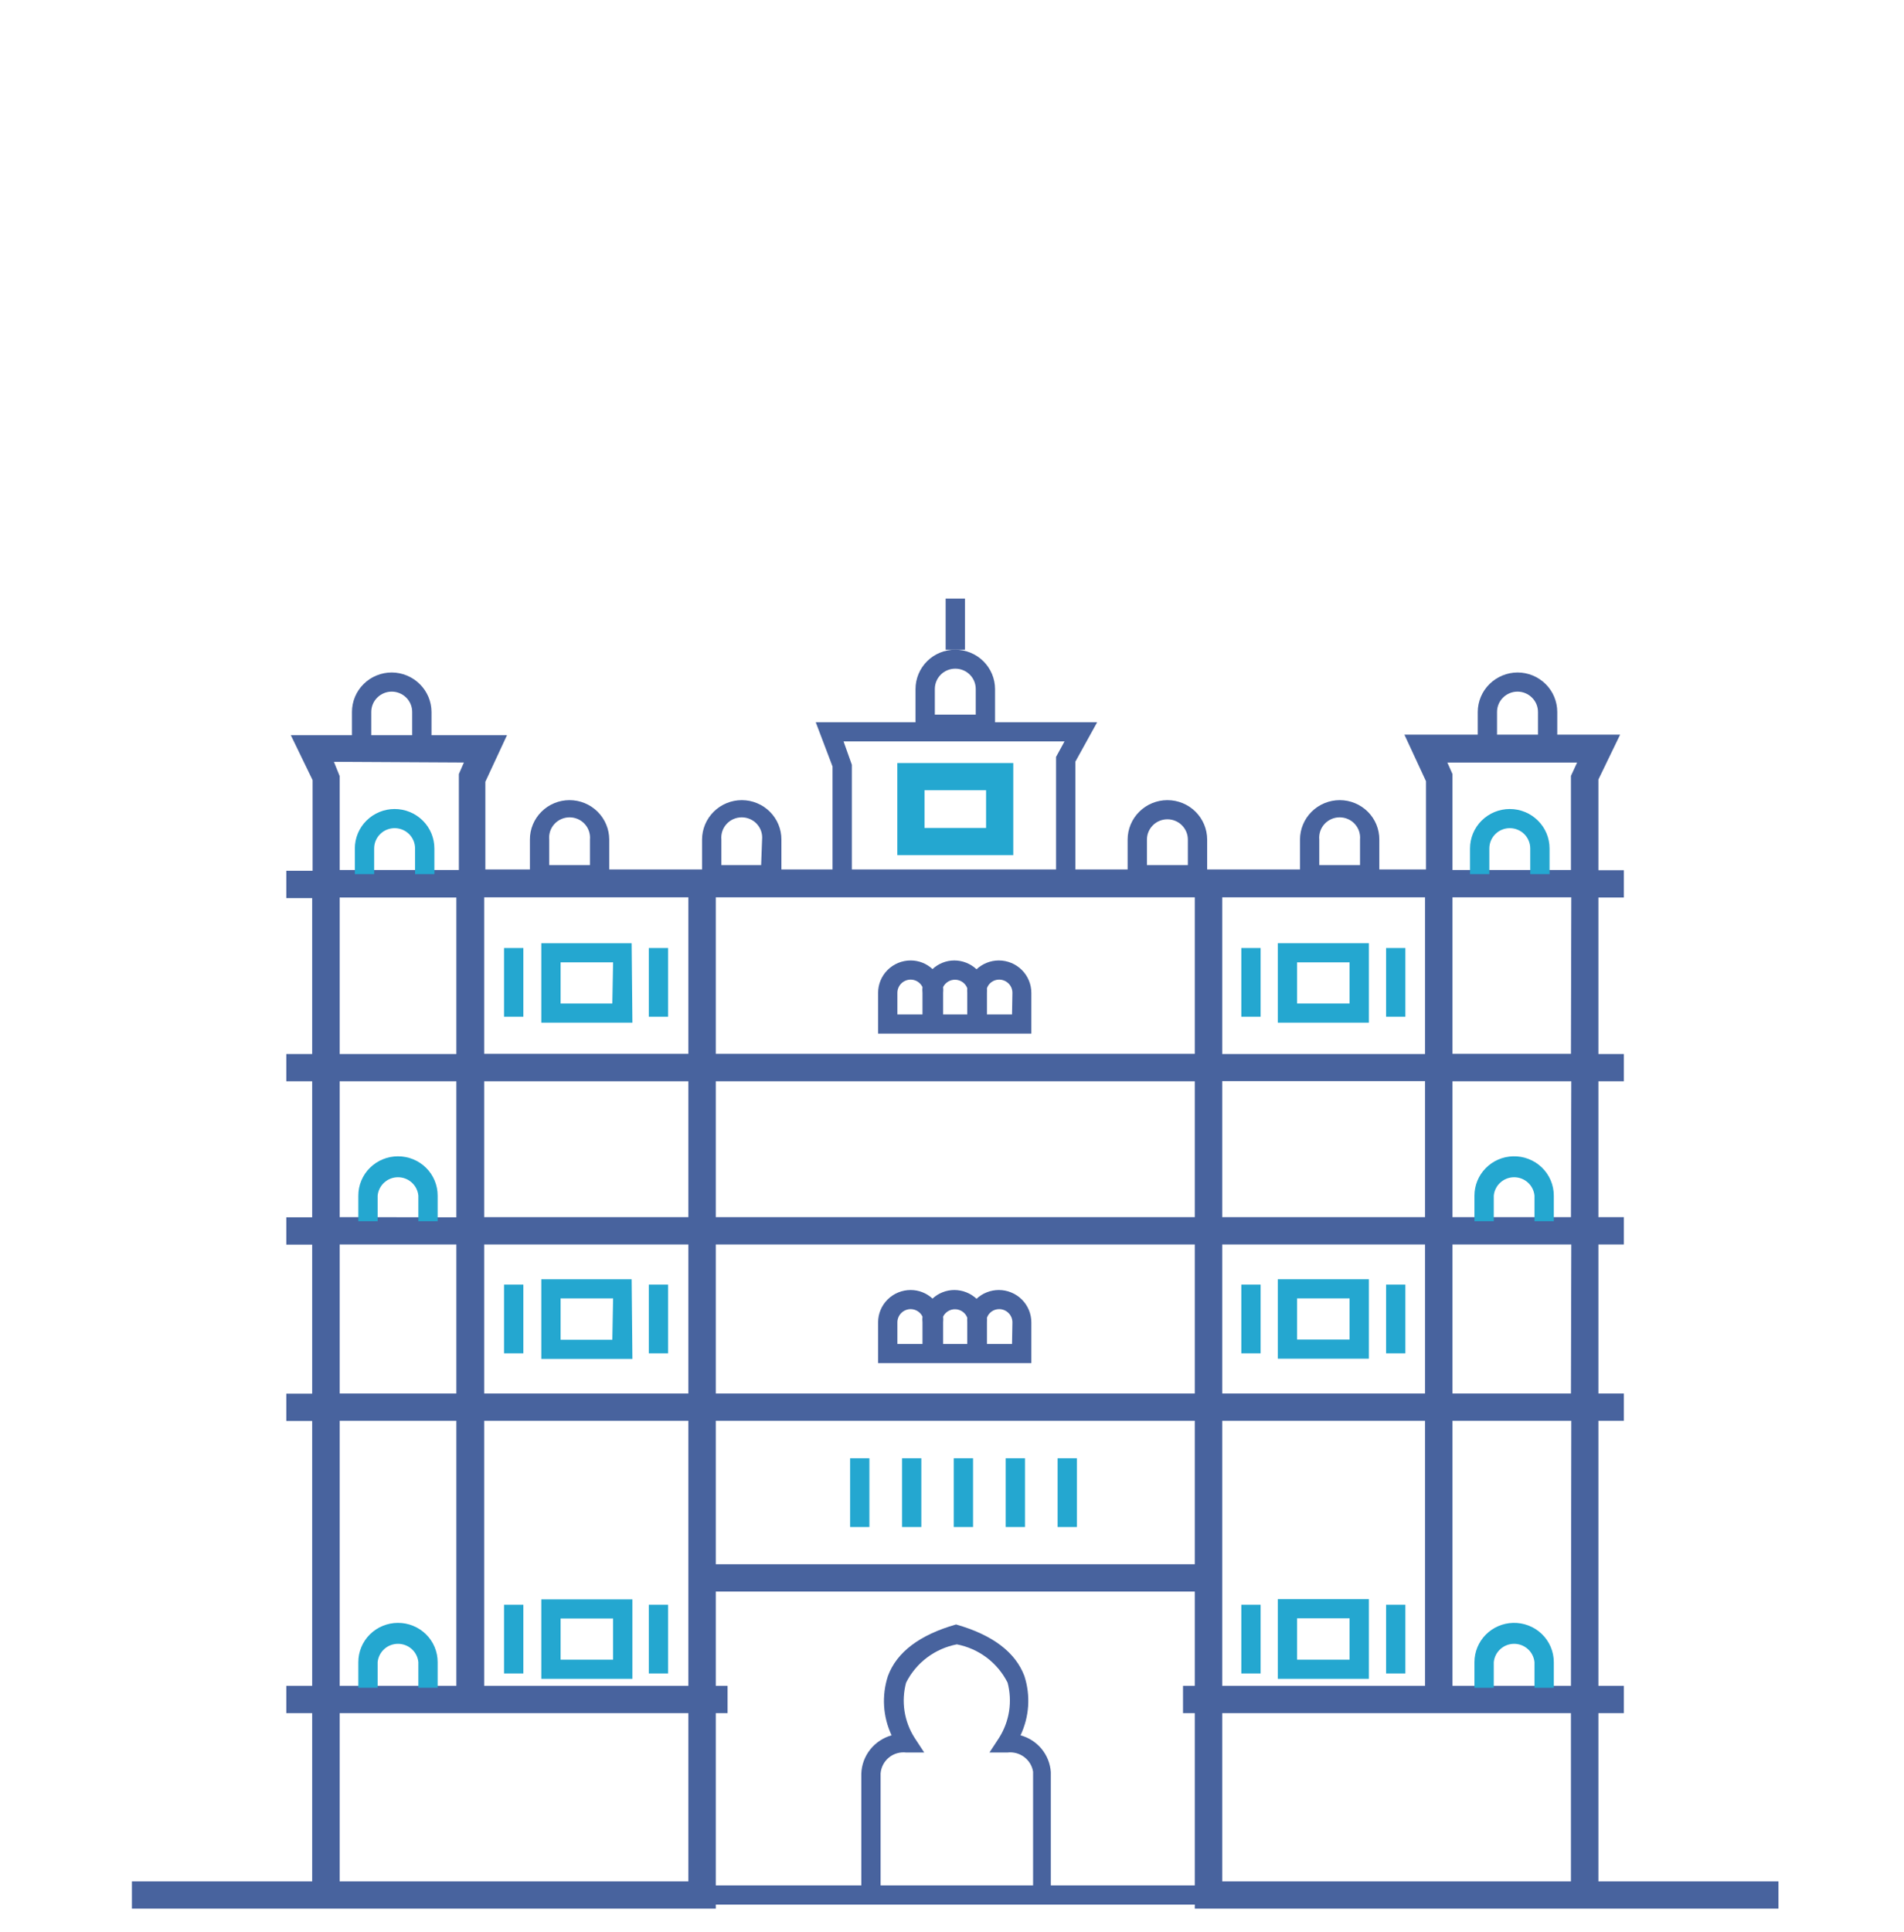 <svg width="70" height="71" viewBox="0 0 70 71" fill="none" xmlns="http://www.w3.org/2000/svg">
<path d="M39.535 32.788H30.608V28.172L29.991 26.546H40.336L39.535 27.995V32.788ZM31.318 32.084H38.825V27.82L39.137 27.25H31.013L31.318 28.108V32.084Z" fill="#48639E"/>
<path d="M58.615 69.296V62.815H59.551V62.111H58.615V52.069H59.551V51.365H58.615V45.588H59.551V44.884H58.615V39.592H59.551V38.889H58.615V32.837H59.551V32.133H58.615V28.615L59.324 27.151H51.867L52.576 28.678V32.105H17.694V28.699L18.404 27.172H10.932L11.642 28.636V32.154H10.677V32.858H11.627V38.889H10.677V39.592H11.627V44.891H10.677V45.595H11.627V51.372H10.677V52.076H11.627V62.111H10.677V62.815H11.627V69.296H5V69.999H26.166V62.815H26.599V62.111H26.166V58.346H44.076V62.111H43.643V62.815H44.076V69.999H65.235V69.296H58.615ZM17.283 27.876L17.02 28.481V32.126H12.337V28.551L12.053 27.848L17.283 27.876ZM16.928 38.889H12.337V32.837H16.928V38.889ZM12.337 51.365V45.588H16.928V51.365H12.337ZM16.928 52.069V62.111H12.337V52.069H16.928ZM12.337 44.884V39.592H16.928V44.891L12.337 44.884ZM25.457 69.296H12.337V62.815H25.457V69.296ZM25.457 58.346V62.111H17.651V52.069H25.457V58.346ZM25.457 51.365H17.651V45.588H25.457V51.365ZM25.457 44.884H17.651V39.592H25.457V44.884ZM25.457 38.882H17.651V32.83H25.457V38.882ZM44.076 57.642H26.166V52.069H44.076V57.642ZM44.076 51.365H26.166V45.588H44.076V51.365ZM44.076 44.884H26.166V39.592H44.076V44.884ZM44.076 38.882H26.166V32.83H44.076V38.882ZM44.785 32.83H52.541V38.889H44.785V32.83ZM44.785 39.585H52.541V44.884H44.785V39.585ZM44.785 45.588H52.541V51.365H44.785V45.588ZM44.785 58.346V52.069H52.541V62.111H44.785V58.346ZM57.905 69.296H44.785V62.815H57.905V69.296ZM57.905 62.111H53.25V52.069H57.919L57.905 62.111ZM57.905 51.365H53.25V45.588H57.919L57.905 51.365ZM57.905 44.884H53.25V39.592H57.919L57.905 44.884ZM57.905 38.882H53.25V32.83H57.919L57.905 38.882ZM57.905 28.551V32.126H53.25V28.481L52.981 27.876H58.217L57.905 28.551Z" fill="#48639E" stroke="#48639E" stroke-width="0.3"/>
<path d="M14.402 24.716C14.21 24.716 14.02 24.754 13.842 24.827C13.665 24.899 13.504 25.006 13.368 25.141C13.232 25.276 13.125 25.435 13.051 25.611C12.978 25.787 12.94 25.976 12.94 26.166V27.813H15.864V26.166C15.862 25.782 15.707 25.414 15.433 25.143C15.16 24.872 14.789 24.718 14.402 24.716ZM15.154 27.109H13.65V26.166C13.65 25.968 13.729 25.778 13.87 25.639C14.011 25.499 14.202 25.42 14.402 25.42C14.601 25.42 14.793 25.499 14.934 25.639C15.075 25.778 15.154 25.968 15.154 26.166V27.109Z" fill="#48639E"/>
<path d="M20.937 29.408C20.745 29.408 20.555 29.446 20.378 29.519C20.202 29.592 20.041 29.699 19.906 29.834C19.771 29.968 19.664 30.128 19.591 30.304C19.518 30.48 19.481 30.668 19.482 30.858V32.498H22.398V30.858C22.398 30.474 22.244 30.105 21.97 29.833C21.696 29.561 21.325 29.408 20.937 29.408ZM21.689 31.794H20.192V30.858C20.182 30.755 20.193 30.65 20.226 30.551C20.259 30.452 20.313 30.362 20.383 30.285C20.454 30.207 20.54 30.146 20.636 30.104C20.732 30.062 20.835 30.04 20.94 30.04C21.045 30.04 21.149 30.062 21.245 30.104C21.341 30.146 21.427 30.207 21.497 30.285C21.568 30.362 21.621 30.452 21.654 30.551C21.687 30.65 21.699 30.755 21.689 30.858V31.794Z" fill="#48639E"/>
<path d="M27.273 29.408C26.886 29.408 26.514 29.561 26.24 29.833C25.965 30.105 25.811 30.474 25.811 30.858V32.498H28.728V30.858C28.729 30.668 28.692 30.48 28.619 30.304C28.547 30.128 28.439 29.968 28.304 29.834C28.169 29.699 28.009 29.592 27.831 29.519C27.655 29.446 27.465 29.408 27.273 29.408V29.408ZM27.983 31.794H26.521V30.858C26.511 30.755 26.523 30.65 26.556 30.551C26.589 30.452 26.642 30.362 26.713 30.285C26.783 30.207 26.869 30.146 26.965 30.104C27.061 30.062 27.165 30.04 27.27 30.04C27.375 30.04 27.478 30.062 27.574 30.104C27.67 30.146 27.756 30.207 27.827 30.285C27.897 30.362 27.951 30.452 27.984 30.551C28.017 30.65 28.028 30.755 28.018 30.858L27.983 31.794Z" fill="#48639E"/>
<path d="M55.791 24.716C56.178 24.716 56.55 24.869 56.824 25.141C57.098 25.413 57.252 25.782 57.252 26.166V27.813H54.329V26.166C54.331 25.782 54.485 25.414 54.759 25.143C55.033 24.872 55.404 24.718 55.791 24.716V24.716ZM55.038 27.109H56.543V26.166C56.543 25.968 56.464 25.778 56.322 25.639C56.181 25.499 55.99 25.42 55.791 25.42C55.591 25.42 55.4 25.499 55.259 25.639C55.118 25.778 55.038 25.968 55.038 26.166V27.109Z" fill="#48639E"/>
<path d="M49.256 29.408C49.447 29.408 49.637 29.446 49.814 29.519C49.991 29.592 50.151 29.699 50.287 29.834C50.422 29.968 50.529 30.128 50.602 30.304C50.674 30.48 50.711 30.668 50.71 30.858V32.498H47.794V30.858C47.794 30.474 47.948 30.105 48.222 29.833C48.496 29.561 48.868 29.408 49.256 29.408ZM48.503 31.794H50.001V30.858C50.011 30.755 49.999 30.65 49.966 30.551C49.933 30.452 49.88 30.362 49.809 30.285C49.739 30.207 49.653 30.146 49.557 30.104C49.461 30.062 49.357 30.04 49.252 30.04C49.147 30.04 49.043 30.062 48.947 30.104C48.852 30.146 48.766 30.207 48.695 30.285C48.624 30.362 48.571 30.452 48.538 30.551C48.505 30.65 48.493 30.755 48.503 30.858V31.794Z" fill="#48639E"/>
<path d="M42.919 29.408C43.307 29.408 43.679 29.561 43.953 29.833C44.227 30.105 44.381 30.474 44.381 30.858V32.498H41.457V30.858C41.457 30.474 41.611 30.105 41.886 29.833C42.16 29.561 42.532 29.408 42.919 29.408V29.408ZM42.167 31.794H43.671V30.858C43.671 30.76 43.652 30.663 43.614 30.573C43.576 30.482 43.521 30.4 43.451 30.331C43.381 30.261 43.298 30.206 43.207 30.169C43.116 30.131 43.018 30.112 42.919 30.112C42.82 30.112 42.723 30.131 42.631 30.169C42.54 30.206 42.457 30.261 42.387 30.331C42.317 30.4 42.262 30.482 42.224 30.573C42.186 30.663 42.167 30.76 42.167 30.858V31.794Z" fill="#48639E"/>
<path d="M38.633 69.648V65.13C38.612 64.818 38.493 64.52 38.294 64.278C38.094 64.036 37.824 63.862 37.519 63.779C37.843 63.096 37.894 62.316 37.661 61.598C37.328 60.718 36.483 60.085 35.149 59.705V59.789V59.705C33.815 60.085 32.971 60.718 32.645 61.598C32.41 62.316 32.458 63.095 32.779 63.779C32.468 63.867 32.192 64.05 31.991 64.303C31.791 64.556 31.677 64.865 31.666 65.186V69.683H32.375V65.179C32.384 65.066 32.416 64.956 32.469 64.855C32.522 64.754 32.595 64.665 32.684 64.593C32.773 64.521 32.876 64.468 32.986 64.437C33.096 64.406 33.212 64.398 33.326 64.412H33.979L33.624 63.87C33.434 63.572 33.308 63.238 33.254 62.889C33.201 62.541 33.22 62.185 33.312 61.844C33.493 61.483 33.755 61.168 34.079 60.924C34.403 60.68 34.779 60.513 35.178 60.436C35.577 60.513 35.953 60.68 36.277 60.924C36.6 61.168 36.863 61.483 37.044 61.844C37.134 62.185 37.152 62.541 37.099 62.889C37.045 63.238 36.92 63.572 36.732 63.87L36.377 64.412H37.03C37.249 64.384 37.472 64.442 37.649 64.573C37.827 64.704 37.946 64.899 37.981 65.116V69.613L38.633 69.648Z" fill="#48639E"/>
<path d="M50.327 34.667H46.978V37.587H50.327V34.667ZM49.617 36.883H47.687V35.37H49.617V36.883Z" fill="#24A7D0"/>
<path d="M51.668 34.843H50.959V37.369H51.668V34.843Z" fill="#24A7D0"/>
<path d="M46.346 34.843H45.637V37.369H46.346V34.843Z" fill="#24A7D0"/>
<path d="M50.327 47.017H46.978V49.937H50.327V47.017ZM49.617 49.233H47.687V47.721H49.617V49.233Z" fill="#24A7D0"/>
<path d="M51.668 47.214H50.959V49.74H51.668V47.214Z" fill="#24A7D0"/>
<path d="M46.346 47.214H45.637V49.74H46.346V47.214Z" fill="#24A7D0"/>
<path d="M46.978 61.703H50.327V58.775H46.978V61.703ZM47.687 59.479H49.617V60.999H47.687V59.479Z" fill="#24A7D0"/>
<path d="M51.668 58.98H50.959V61.506H51.668V58.98Z" fill="#24A7D0"/>
<path d="M46.346 58.98H45.637V61.506H46.346V58.98Z" fill="#24A7D0"/>
<path d="M23.222 34.667H19.901V37.587H23.25L23.222 34.667ZM22.512 36.883H20.61V35.37H22.54L22.512 36.883Z" fill="#24A7D0"/>
<path d="M24.563 34.843H23.853V37.369H24.563V34.843Z" fill="#24A7D0"/>
<path d="M19.241 34.843H18.531V37.369H19.241V34.843Z" fill="#24A7D0"/>
<path d="M23.222 47.017H19.901V49.944H23.25L23.222 47.017ZM22.512 49.241H20.61V47.721H22.54L22.512 49.241Z" fill="#24A7D0"/>
<path d="M24.563 47.214H23.853V49.74H24.563V47.214Z" fill="#24A7D0"/>
<path d="M19.241 47.214H18.531V49.74H19.241V47.214Z" fill="#24A7D0"/>
<path d="M19.901 61.703H23.25V58.783H19.901V61.703ZM20.61 59.486H22.54V60.999H20.61V59.486Z" fill="#24A7D0"/>
<path d="M24.563 58.98H23.853V61.506H24.563V58.98Z" fill="#24A7D0"/>
<path d="M19.241 58.98H18.531V61.506H19.241V58.98Z" fill="#24A7D0"/>
<path d="M13.756 31.183C13.756 30.986 13.835 30.796 13.976 30.656C14.117 30.516 14.309 30.438 14.508 30.438C14.708 30.438 14.899 30.516 15.04 30.656C15.181 30.796 15.26 30.986 15.26 31.183V32.127H15.97V31.183C15.97 30.799 15.816 30.43 15.542 30.159C15.268 29.887 14.896 29.734 14.508 29.734C14.12 29.734 13.749 29.887 13.475 30.159C13.2 30.43 13.046 30.799 13.046 31.183V32.127H13.756V31.183Z" fill="#24A7D0"/>
<path d="M14.629 42.499C14.243 42.499 13.873 42.651 13.6 42.922C13.327 43.192 13.174 43.559 13.174 43.942V44.885H13.884V43.942C13.902 43.758 13.989 43.586 14.127 43.462C14.265 43.337 14.445 43.268 14.632 43.268C14.819 43.268 14.999 43.337 15.138 43.462C15.276 43.586 15.363 43.758 15.381 43.942V44.885H16.09V43.942C16.09 43.752 16.053 43.564 15.979 43.388C15.906 43.213 15.798 43.053 15.662 42.919C15.526 42.785 15.365 42.679 15.188 42.607C15.01 42.535 14.82 42.498 14.629 42.499V42.499Z" fill="#24A7D0"/>
<path d="M14.629 59.647C14.243 59.647 13.873 59.799 13.6 60.069C13.327 60.34 13.174 60.707 13.174 61.089V62.032H13.884V61.089C13.902 60.905 13.989 60.734 14.127 60.609C14.265 60.485 14.445 60.416 14.632 60.416C14.819 60.416 14.999 60.485 15.138 60.609C15.276 60.734 15.363 60.905 15.381 61.089V62.032H16.09V61.089C16.09 60.899 16.053 60.711 15.979 60.536C15.906 60.36 15.798 60.201 15.662 60.067C15.526 59.933 15.365 59.827 15.188 59.755C15.01 59.682 14.82 59.646 14.629 59.647Z" fill="#24A7D0"/>
<path d="M54.755 31.183C54.755 30.986 54.834 30.796 54.975 30.656C55.116 30.516 55.307 30.438 55.507 30.438C55.706 30.438 55.898 30.516 56.039 30.656C56.18 30.796 56.259 30.986 56.259 31.183V32.127H56.969V31.183C56.969 30.799 56.815 30.43 56.54 30.159C56.266 29.887 55.895 29.734 55.507 29.734C55.119 29.734 54.747 29.887 54.473 30.159C54.199 30.43 54.045 30.799 54.045 31.183V32.127H54.755V31.183Z" fill="#24A7D0"/>
<path d="M55.627 42.499C55.248 42.508 54.887 42.664 54.622 42.934C54.357 43.203 54.208 43.565 54.208 43.942V44.885H54.918V43.942C54.936 43.757 55.023 43.586 55.161 43.462C55.3 43.337 55.48 43.268 55.666 43.268C55.853 43.268 56.033 43.337 56.172 43.462C56.31 43.586 56.397 43.757 56.415 43.942V44.885H57.125V43.942C57.125 43.749 57.086 43.558 57.01 43.38C56.934 43.202 56.823 43.041 56.684 42.907C56.544 42.772 56.379 42.667 56.197 42.597C56.016 42.527 55.822 42.493 55.627 42.499V42.499Z" fill="#24A7D0"/>
<path d="M55.627 59.647C55.248 59.657 54.887 59.813 54.622 60.082C54.357 60.352 54.208 60.713 54.208 61.09V62.033H54.918V61.09C54.936 60.906 55.023 60.734 55.161 60.61C55.3 60.485 55.48 60.416 55.666 60.416C55.853 60.416 56.033 60.485 56.172 60.61C56.31 60.734 56.397 60.906 56.415 61.09V62.033H57.125V61.09C57.125 60.897 57.086 60.706 57.01 60.528C56.934 60.35 56.823 60.189 56.684 60.055C56.544 59.92 56.379 59.815 56.197 59.745C56.016 59.675 55.822 59.642 55.627 59.647V59.647Z" fill="#24A7D0"/>
<path d="M35.121 23.879C34.929 23.878 34.739 23.915 34.562 23.987C34.385 24.059 34.224 24.165 34.088 24.299C33.952 24.433 33.844 24.593 33.771 24.768C33.697 24.944 33.659 25.132 33.659 25.322V26.968H36.583V25.322C36.581 24.939 36.426 24.572 36.152 24.301C35.878 24.031 35.508 23.879 35.121 23.879V23.879ZM35.873 26.265H34.369V25.322C34.369 25.124 34.448 24.934 34.589 24.794C34.73 24.654 34.922 24.576 35.121 24.576C35.321 24.576 35.512 24.654 35.653 24.794C35.794 24.934 35.873 25.124 35.873 25.322V26.265Z" fill="#48639E"/>
<path d="M35.476 22H34.766V23.879H35.476V22Z" fill="#48639E"/>
<path d="M36.753 28.544H33.489V30.93H36.753V28.544Z" stroke="#24A7D0" stroke-miterlimit="10"/>
<path d="M36.718 35.3C36.414 35.302 36.123 35.418 35.902 35.624C35.681 35.417 35.389 35.301 35.086 35.3C34.788 35.301 34.501 35.414 34.284 35.617C34.066 35.414 33.78 35.301 33.482 35.3C33.164 35.3 32.859 35.425 32.634 35.648C32.409 35.871 32.283 36.174 32.283 36.489V37.988H37.917V36.489C37.917 36.174 37.79 35.871 37.566 35.648C37.341 35.425 37.036 35.3 36.718 35.3ZM32.992 37.285V36.489C32.992 36.425 33.005 36.362 33.03 36.303C33.054 36.245 33.09 36.191 33.136 36.146C33.181 36.101 33.235 36.065 33.295 36.041C33.354 36.016 33.418 36.004 33.482 36.004C33.573 36.004 33.662 36.031 33.738 36.079C33.815 36.128 33.876 36.197 33.915 36.278C33.907 36.348 33.907 36.419 33.915 36.489V37.285H32.992ZM34.674 37.285V36.489C34.681 36.419 34.681 36.348 34.674 36.278C34.715 36.194 34.781 36.123 34.862 36.075C34.943 36.027 35.037 36.004 35.132 36.008C35.226 36.013 35.317 36.045 35.394 36.1C35.47 36.156 35.528 36.232 35.561 36.32C35.557 36.377 35.557 36.433 35.561 36.489V37.285H34.674ZM37.207 37.285H36.285V36.489C36.288 36.433 36.288 36.377 36.285 36.32C36.317 36.228 36.377 36.148 36.457 36.092C36.538 36.035 36.633 36.004 36.732 36.004C36.862 36.004 36.986 36.055 37.078 36.146C37.17 36.237 37.221 36.361 37.221 36.489L37.207 37.285Z" fill="#48639E"/>
<path d="M36.718 47.412C36.414 47.414 36.123 47.529 35.902 47.735C35.681 47.528 35.389 47.413 35.086 47.412C34.788 47.413 34.501 47.526 34.284 47.728C34.066 47.526 33.78 47.413 33.482 47.412C33.164 47.412 32.859 47.537 32.634 47.76C32.409 47.983 32.283 48.285 32.283 48.601V50.1H37.917V48.601C37.917 48.285 37.79 47.983 37.566 47.76C37.341 47.537 37.036 47.412 36.718 47.412ZM32.992 49.396V48.601C32.992 48.537 33.005 48.474 33.03 48.415C33.054 48.356 33.09 48.303 33.136 48.258C33.181 48.212 33.235 48.177 33.295 48.152C33.354 48.128 33.418 48.115 33.482 48.115C33.573 48.116 33.662 48.142 33.738 48.191C33.815 48.239 33.876 48.308 33.915 48.39C33.907 48.46 33.907 48.531 33.915 48.601V49.396H32.992ZM34.674 49.396V48.601C34.681 48.531 34.681 48.46 34.674 48.39C34.715 48.305 34.781 48.235 34.862 48.187C34.943 48.139 35.037 48.115 35.132 48.12C35.226 48.124 35.317 48.157 35.394 48.212C35.47 48.267 35.528 48.344 35.561 48.432C35.557 48.488 35.557 48.545 35.561 48.601V49.396H34.674ZM37.207 49.396H36.285V48.601C36.288 48.545 36.288 48.488 36.285 48.432C36.317 48.34 36.377 48.26 36.457 48.203C36.538 48.146 36.633 48.116 36.732 48.115C36.862 48.115 36.986 48.166 37.078 48.258C37.17 48.349 37.221 48.472 37.221 48.601L37.207 49.396Z" fill="#48639E"/>
<path d="M31.963 53.596H31.254V56.123H31.963V53.596Z" fill="#24A7D0"/>
<path d="M33.872 53.596H33.163V56.123H33.872V53.596Z" fill="#24A7D0"/>
<path d="M35.774 53.596H35.064V56.123H35.774V53.596Z" fill="#24A7D0"/>
<path d="M37.683 53.596H36.973V56.123H37.683V53.596Z" fill="#24A7D0"/>
<path d="M39.591 53.596H38.882V56.123H39.591V53.596Z" fill="#24A7D0"/>
<path d="M65.235 69.296H5V70H65.235V69.296Z" fill="#48639E"/>
</svg>

